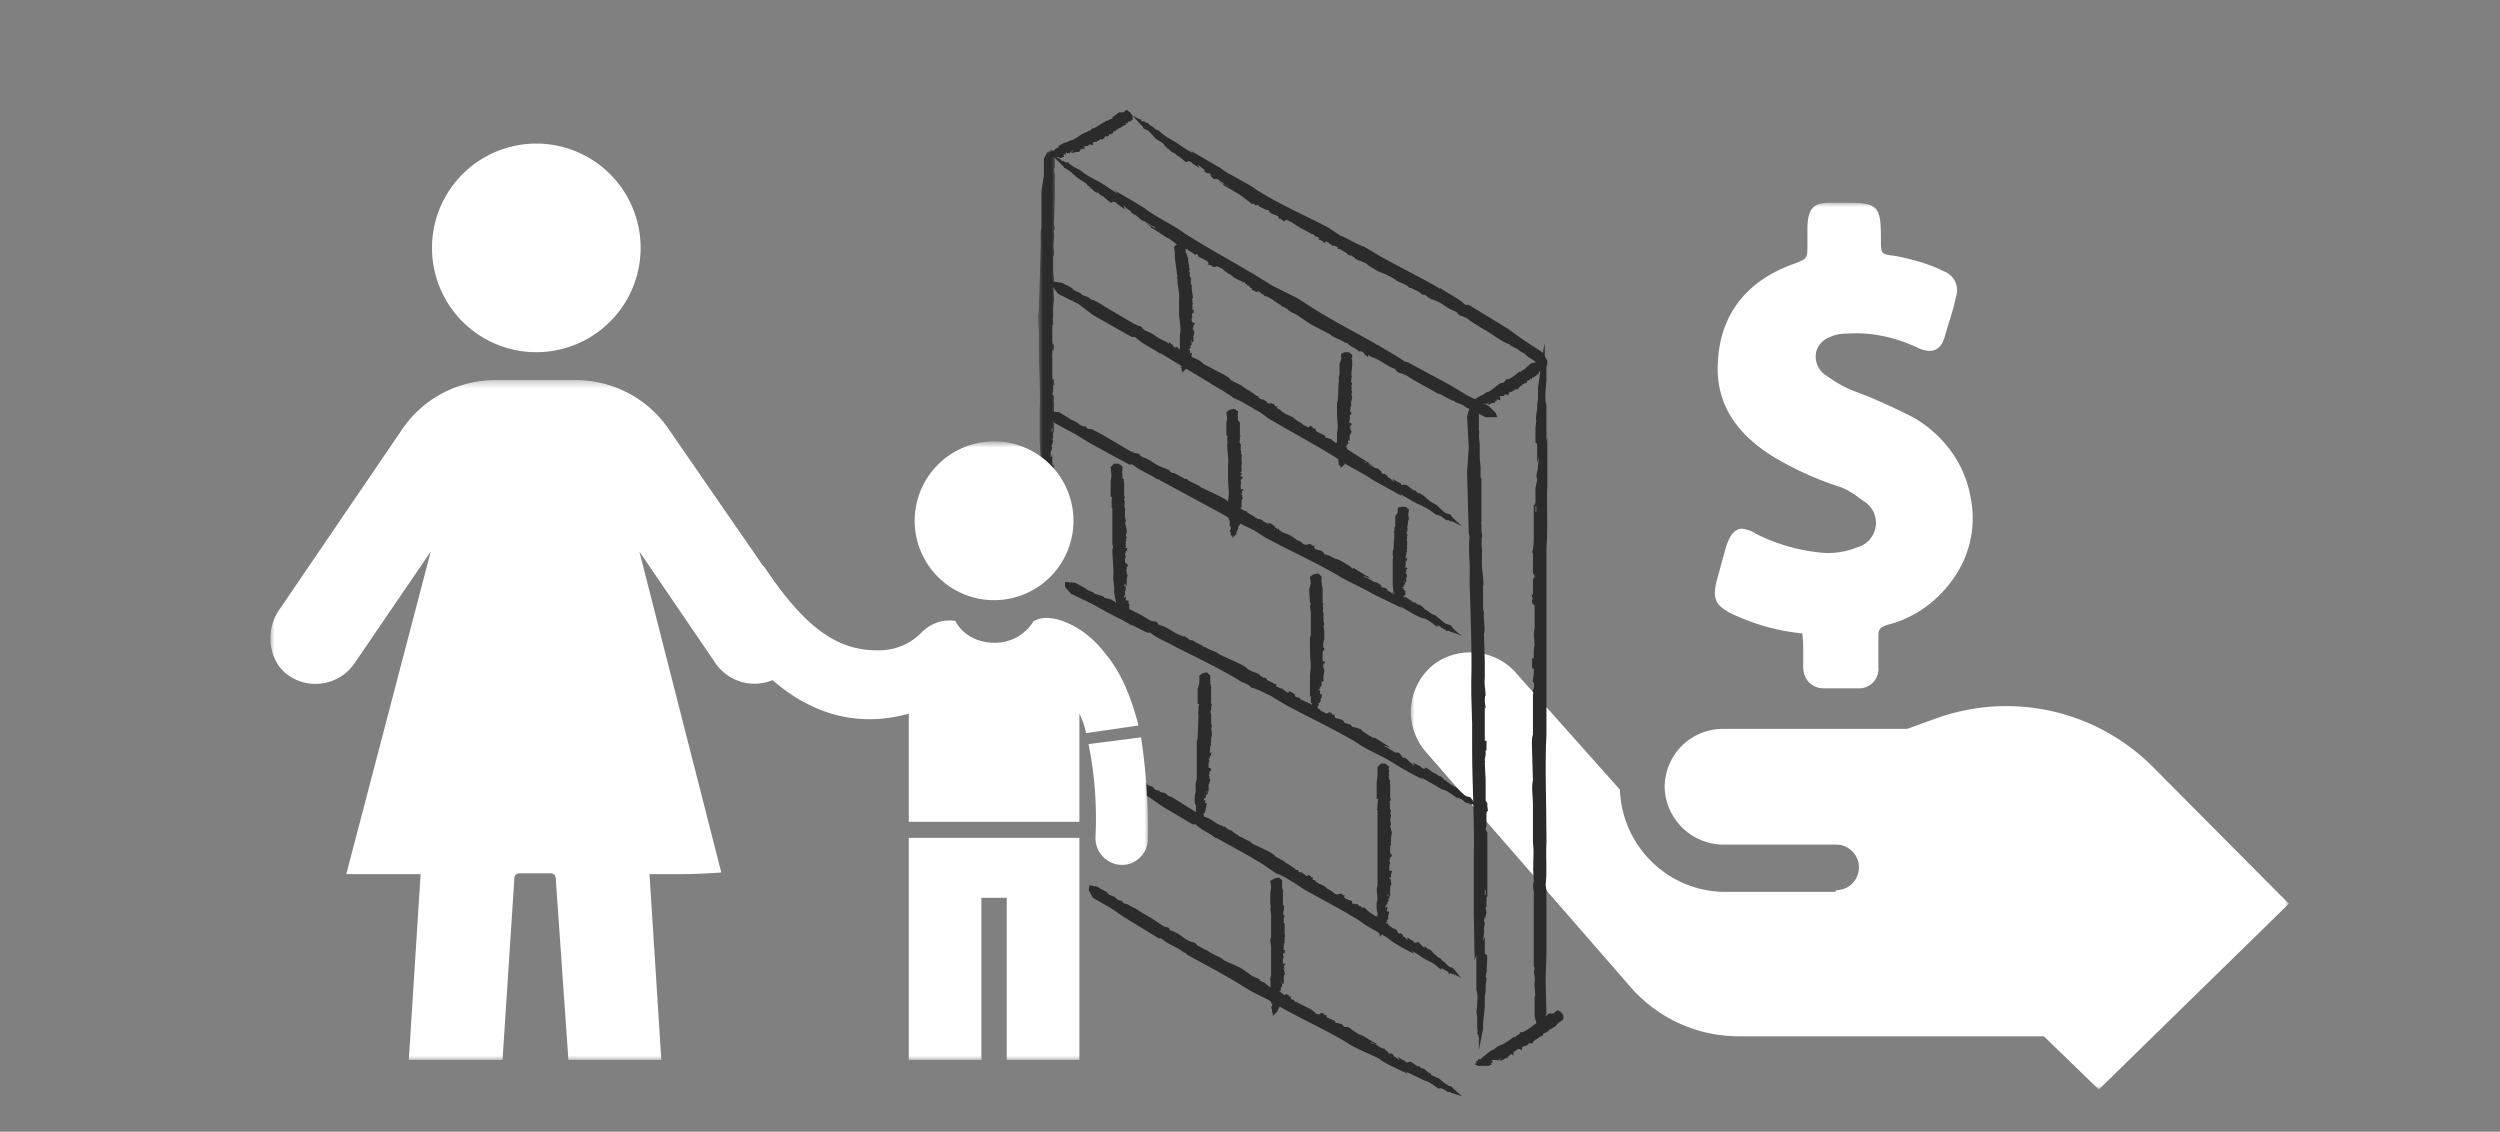 <svg width="296" height="134" xmlns="http://www.w3.org/2000/svg" xmlns:xlink="http://www.w3.org/1999/xlink"><rect width="100%" height="100%" fill="#808080" stroke="none"/><defs><path id="a" d="M0 0h104v105H0z"/><path id="c" d="M1 .5h.6v1H1z"/><path id="e" d="M0 1h2v43.7H0z"/><path id="g" d="M.5.5H1v1H.5z"/><path id="i" d="M.2.6H1v1H.2z"/><path id="k" d="M.7.2h1V1h-1z"/><path id="m" d="M0 .4h62.9V81H0z"/><path id="o" d="M.4.8H51V74H.4z"/></defs><g fill="none" fill-rule="evenodd"><g transform="translate(167 24)"><mask id="b" fill="#fff"><use xlink:href="#a"/></mask><path d="M50.4 81.4a2.7 2.7 0 000-5.4H37.3a7 7 0 01-7.2-6.6 6.9 6.9 0 016.9-7.1h21.8l3.6-1.3a24.5 24.5 0 0125.5 5.8L104 83 81.5 105 75 98.7H38.8A17 17 0 0126 92.8L1.8 65a7.2 7.2 0 01.8-10.2c3-2.4 7.5-2 10 1l12.2 13.7v.1c.3 6.7 5.8 12 12.5 12h13zM43 30.1a38 38 0 008 3.6c1 .4 1.8 1 2.6 1.6a3 3 0 01-.7 5.5c-1.5.6-3 .8-4.6.6-2.6-.3-5-1-7.4-2.2-.4-.3-1-.5-1.6-.6-1.2 0-1.6 1.3-1.9 2l-1.1 4c-.6 2.3-.2 3.1 1.8 4.1a25.4 25.4 0 008.3 2.3l.1 1.3v2.6c0 .7.2 1.4.7 1.9.5.5 1.1.7 1.8.7h4a2.3 2.3 0 002.4-2.5v-3.7c0-.8.2-1 1-1.3 2.9-.7 5.4-2.4 7.2-4.6 2.5-3 3.5-6.8 2.7-10.6-.7-4-3.3-7.4-6.8-9.4-2-1-4.1-2-6.2-2.8l-.8-.3c-1.3-.5-2.4-1.2-3.5-2a2.6 2.6 0 01-1-2.4c.1-.9.8-1.7 1.7-2 .6-.3 1.3-.4 2-.4 2.8-.2 5.6.4 8.2 1.6 2.6 1.3 3.2-.6 3.4-1.4l1-3.3.3-1.3a2.4 2.4 0 00-1.5-3c-1.8-.9-3.7-1.4-5.7-1.8-1.7-.2-1.7-.2-1.7-2 0-3.8-.3-4.3-4-4.3h-2c-2 0-2.6.7-2.7 2.8V5c0 1.6 0 1.6-1.5 2.2-5.7 2-8.8 6-9.1 11.6-.3 4.7 1.9 8.4 6.6 11.3z" fill="#FFF" mask="url(#b)"/></g><path d="M124.8 44.9zM124.8 26.4zM124.8 26.4v.1M125 18.7" fill="#2B2B2B"/><g transform="translate(122 38.8)"><mask id="d" fill="#fff"><use xlink:href="#c"/></mask><path d="M1 1" fill="#2B2B2B" mask="url(#d)"/></g><path d="M124.8 49.3zM124.7 52.3v-.4.4z" fill="#2B2B2B"/><g transform="translate(123 16.8)"><mask id="f" fill="#fff"><use xlink:href="#e"/></mask><path d="M.4 38.7l.1-.3.1 2.3s.3.1 0 1.5v.2-.3l.2.5v.5l-.1.2c0 .1.2 0 .1.4.1-.1 0 .2.2.1l-.1.1.1.8.3-1.1c0 .3 0 0 .1 0v-.3-.3l.2-1.2v-.7l.1-.4c0-.2 0 .1 0 0v-.3c0 .2 0 0 0 0 0-.2.2-.6 0-.7l.1-.4v.1c0-.1 0 0 0 0v-1.1l-.2-.1V38c0-.1 0 0 0 0v-1l-.2.4v-.7l.1-.2c.2-.5 0-.3 0-.5v-.3.3l.2-.5-.1-.4v-.8h-.1v-.4h.1v1.2h.1v-.6s0-.2.1-.1v-.1-1.5-.3-1.2-.5c0-.1-.1-.2 0-.4v-.3c0-.1-.2-.1-.2-.3l.1-.2V29c0-.2.1-.3.2-.2l-.1-.3v-.3l-.2-.2v.1V27v-.4-1.1c0-.1-.1 0 0-.2v-.5c0-.2.1-.1.2-.1l-.1-.2h.1v-.3l-.1-.4v.2c-.2-.2 0-.3-.1-.4v-.3-.1V22.5v-.8h.1v-.4c0-.1-.1-.5 0-.4v-1.2l.1-1.1-.1-1.8c.2-.5 0-1 0-1.5V15 14v-.2-.3c.2 0 0-.3.1-.5V13c-.2-1 .1-1.4 0-2.3 0 0-.1-.2 0-.2.2-.3 0-.5 0-.7v-.3c0 .2-.2-.3 0 0l.1-3.1v-.7V5c-.1-.3 0-.4 0-.4V4c0-.1-.2-.9 0-.9V1.9l-.4-1-.5.3-.4.8v2L.3 5.8V10.1c-.2.8 0 1.8-.1 2.7v.3L0 19.7l-.1 1 .1 2v1.7c0 2.4.2 4.8.1 7.3v3.8l.2 3.2" fill="#2B2B2B" mask="url(#f)"/></g><path d="M124.6 53.9zM124.8 57.4v-.1.1M123.9 60.8v-.2.2M181.5 98c0 .1 0 .1 0 0M181.4 71.4v-.1zM181.6 106zM181.6 105.9c0-.1 0 0 0 0v-.3.3M183 80.9c.1 0 0 0 0 0M181.6 63.1zM182.4 43.1v.1M181.8 57.7v.6-.6zM183.2 51.7l-.1.6V48c0-.2-.3-.3 0-2.9V45v-.4-1.3c0-.2-.2-.1 0-.8-.2.2-.1-.4-.2-.3v-.2-1.4l-.4 2.1c0-.6 0-.2 0 0 0 .4-.1.4-.2.5l.1.1v.5l-.3 2.1v1.3l-.1.7c0 .4 0 0 0 0v.6c0-.3 0-.1 0 0-.1.4-.2 1.1-.1 1.3l-.1.8v-.2c0 .2 0 .1 0 0v2c0 .1.2 0 .2.3v.4c0 .2 0 0 0 0v1.7l.2-.6c0 .4-.2 1.2-.1 1.3l-.1.3c-.2.9 0 .6 0 1v.4-.4l-.2 1v2.1l.1.1v.6h-.1v-2.2 1.1c0 .1-.2.5-.2.2v3-.1.6c0 .8 0 1.7-.2 2.2l.1.1v2.3c0 .2.2.2.2.5l-.2.3v1.4c0 .4 0 .6-.2.3l.2.7-.1-.1v.5l.3.3v2-.1.8c-.2.7 0 1.3 0 2.2l-.1-.1c0 .3.1 0 0 .4V77.7c0 .4-.1.3-.2.2V79.5v-.4l.2.1v.8-.2l-.1.7s0-.2 0 0v.2c.1 0 .2.4.1.7v.2h-.1v.2c0 .1.1.4 0 .4V82v5c-.2.4-.1 1.4-.1 2l.1 3.4c-.2.8 0 2 0 2.8V98.6v.9-.1.4-.1c.2 1.8-.1 2.6.1 4.4v.3c-.2.5 0 .9 0 1.2v.7c-.1-.4.2.4 0 0v8.1c.2.3 0 .7 0 .5 0 .4.2.8.1 1.4-.1.2.2 1.7 0 1.7v2.3l.4 1.6.5-.5.5-1.4-.1-4 .1-3v-7.6l-.1-.6c.2-1.5 0-3.4.1-5v-.5c0-4.3-.2-8.6 0-12.4v-1.7-6.8-13.6c.2-2.2 0-4.7.1-7.2v-5.9M183 44.4c.1 0 .1 0 0 0M182 54.7h-.1zM181.9 48V48.2M183 42c0-.2 0-.2 0 0V41.8M177.7 47.3zM181.3 44.7zM176.7 47.7zM176 48l.1-.1z" fill="#2B2B2B"/><path d="M174.6 47.1l.2.1c-.2.2-.4.1-.5.3 0 0 0 .2-.4.1v.2h-.2s.1.2 0 .1c.1.1 0 .1 0 .2l-.1.1.4.2h1.2c0-.1.3 0 .2-.1v-.2h.2l-.2-.3c.1 0 .3.1.2 0h.1c.2.2 0 0 0 0h.2l.1.1v-.1c.1 0 .1-.1.2 0v-.2l.1.1-.2.2h.2l.4-.2h.3v-.1s.1 0 0 0v-.1h.2v-.1-.1h.1c.1.1 0 0 .1 0l.2.1v-.1h.1l-.1-.2v-.2H178l.2-.2c.1.1 0 0 0 0h.2l.1.1c0-.1 0 0 0 0h.1v-.2.1-.1c0-.1 0 0 0 0 0-.1 0 0 .1 0v-.1-.1h.1v.1-.1h.2s.2 0 0-.1c.2 0 .2-.1.2 0l.2-.2h.3l.3-.4c.2.1.2-.2.3-.2.1 0 .2-.2.3-.1v-.1c.1.1.1 0 .2 0v-.1c0-.3.3 0 .4-.4 0 .1 0 0 0 0 .2.2.2 0 .2 0v-.1c0 .1 0-.2 0 0 .3 0 .5-.3.7-.4l.1-.1c.1 0 0-.1 0-.2h.2V44c.2 0 .2-.3.3-.1 0 0 0-.2.2-.2v-.5l-.4-.4-.4-.2-.3.3-.5.1-.7.6v.1c-.3 0-.4.3-.6.3h-.1c-.4.3-.8.7-1.3.9h-.3c0 .2-.2.3-.3.4l-.4.1c-.5.3-.9.8-1.4 1-.4 0-.5.4-.8.4l-.7.4M175.6 48zM152 26.2zM173.5 37.6zM173.4 37.6v-.1c-.1 0 0 0 0 .1M147 23.3zM143.8 21.1l.3.3-.3-.3z" fill="#2B2B2B"/><path d="M141 17.8l.2.3c-1.2-.6-1.6-1.1-2.6-1.6 0-.1-.3 0-1.6-1.2l-.1-.1.2.2c-.2 0-.3-.1-.5-.3l-.6-.4v-.1c-.3-.1-.3 0-.6-.3 0 .2-.3 0-.3 0v-.1l-1-.5 1 1.1c-.2-.2 0 0 0 0 .3.2.2.3.3.4l.4.2c.2 0 .9.9 1 1l.8.5c.4.3.2.2.3.4.3.2 0 0 .1 0l.3.3c-.2-.2-.1 0 0 0 .2.2.5.5.7.5l.5.4-.2-.1c.2.1.1 0 0 0 .3 0 1.1.9 1.2.8.1 0 .1-.2.3-.1l.3.1v.1l.9.6-.2-.4.8.6v.2c.5.4.5.1.7.3l.2.2-.3-.1.5.5h.5c.2.3.5.3.9.7h.1l.3.2-1.4-.7.7.4s.2.2 0 .2h.2l1.7 1 .3.2 1.3 1 .1-.1c.1 0 .2.3.3.2h.3c.1.2.2.2.4.3l.4.2.4.1.1.2c.3.3.4.2 1 .5.1.1.2.3 0 .3h.4v.1l.3.2c.1 0 .2-.2.3-.1V26l.6.3.3.2.3.2.5.3 1.3.7c0 .1 0 0 .2 0v.1c.2 0 .2.2.3.3V28l.3.1c.2.2 0 .2 0 .3h.2c.2 0 .1.2.4.2v.1l.4.1h-.2v-.2c.4 0 .4.2.6.3h-.1c.3 0 .2.1.4.2 0 0-.1 0 0 0h.1s.3 0 .5.2v.2h.2s.3 0 .2.1l.7.4v.1c.1 0 .4.3.5.1 0 .2.6.3.4.4.5.3.9.3 1.5.7.1.2.8.5 1.2.8.8.3 1.3.5 2.1 1 .4.4 1.3.5 1.7 1h.2c.3.2 1 .4 1.3.8h.3l.3.2c-.1.1.4.2.5.4v-.1l.2.1c1.2.4 1.5 1 2.7 1.4-.2 0 .2.1.2.2.1.3.5.3.7.4l.4.2c-.3 0 .3 0 0 0 1 .8 2.3 1.4 3.4 2.2l.8.5.6.3c.3 0 .4.3.3.2l1 .5c0 .2 1 .5.9.7.4.3.9.5 1.3.9l1.2.3v-.6l-.6-1-2.3-1.5-1.8-1.3-4.6-2.8h-.4c-.8-.8-2-1.3-3-2v.1l-.3-.2c-2.6-1.5-5.4-2.8-7.7-4.2l-1-.6c-.9-.3-1.7-.8-2.5-1.2l-.3-.1-1.5-1c-2.9-1.5-5.7-2.7-8.4-4.4-1.3-1-3-1.6-4.3-2.6l-3.6-2.1M142 20z" fill="#2B2B2B"/><path d="M138 17.5c.2.1.2.1.2 0h-.2M135 14.1l.2.2-.1-.2M143.7 31.6zM150.2 35.3h.1M166.4 44.5zM166.3 44.5l-.1-.1v.1M138.5 28.3zM135 26l.5.3-.4-.3z" fill="#2B2B2B"/><path d="M132 22.5l.3.4c-1.2-.7-1.7-1.2-2.8-1.7 0-.1-.3 0-1.8-1.2l-.1-.1.2.2-.6-.3-.6-.4-.1-.2c-.2 0-.2.2-.6-.2.1.2-.3 0-.2 0l-.1-.1a6 6 0 00-1-.5l1.2 1.2c-.4-.3-.1-.1 0 0 .2.1.1.2.2.3h.1l.3.2c.2 0 1 .9 1.3 1 .1.2.5.3.7.5.5.3.2.2.4.4.3.2 0 0 .1 0l.3.3c-.2-.1-.1 0 0 0 .2.2.6.6.8.5l.5.5-.1-.2c0 .2 0 0 0 0 .2.1 1.1 1 1.2.9.1 0 .1-.2.3-.1l.3.1v.1l1 .7-.2-.5c.2.2.7.7.8.6l.1.2c.5.5.4.2.6.4l.3.2-.3-.2.6.5.4.2 1 .6h.1l.3.3-1.4-.8.7.5s.2.2 0 .2h.2l1.7 1.1.4.2 1.3 1h.2s.2.3.3.2h.3c.1.2.2.2.4.3l.4.3c.1.1.2 0 .4 0l.1.3 1 .5c.2.2.3.4 0 .4l.5.1c.2.3.1.1.3.2h.3v-.1l.7.3.2.2.4.3.5.3c.4.4.8.5 1.4.8h-.1c.1.2 0 0 .3 0v.2c.2 0 .2.1.3.3v-.2l.2.2c.3.2.1.2 0 .2h.3v.2l.4.2.5.2-.3-.1.1-.1c.3 0 .3.2.5.3h-.1c.3 0 .3.1.4.3V35l.2.1s.3 0 .4.2h.2l-.1.1h.2l.2.2.8.5s.4.4.4.2c.1.2.6.3.5.4.5.4.9.4 1.5.9l1.2.8 2.3 1.2c.4.4 1.3.6 1.8 1h.2c.3.4 1 .6 1.4 1h.3s.4.2.3.3l.5.4V42l.3.2h-.1c1.3.4 1.7 1 3 1.5-.3 0 .2 0 .1.2.3.3.6.3.9.4l.4.2c-.3 0 .3 0 0 0 1 .7 2.5 1.4 3.8 2.2v-.1l.9.5.6.3c.3 0 .5.3.4.2l1 .4c0 .2 1.1.5 1 .6l1.6.8h1.4a8 8 0 01-.2-.5l-.8-.8-2.6-1.3-2-1.2-5-2.7-.4-.1c-.9-.7-2.2-1.3-3.2-2v.1l-.4-.3c-2.7-1.5-5.6-3-8-4.6l-1.1-.7L151 34l-.4-.2-1.6-1c-3-1.8-5.8-3.3-8.8-5.2-1.3-1-3-1.7-4.5-2.8-.3-.3-3.5-2.1-3.8-2.3M133.2 24.8z" fill="#2B2B2B"/><path d="M129 22.2l.1.1h-.2M125.6 18.8l.2.2-.2-.2M128.4 17.6zM132.3 15.2zM132.4 15.2h-.1M127.3 18zM126.6 18.2h.1zM125.2 17.3l.2.1c-.2.2-.4.1-.5.3 0 0 0 .2-.4.1v.2h-.2v.2l-.2.2s.3 0 .4.2H125.1c0 .1 0 0 .1 0h.2v.1h.4l-.1-.1h.3l-.1-.3H126.3l-.2-.2h.2c.3.1.1 0 .2 0l.2.1V18c.1 0 .1-.1.2 0v-.2h.1v.1l-.2.2h.2l.4-.1V18h.4v-.1l.1-.1c.1 0 0 0 0 0 .1 0 0-.2 0-.2l.2.1.1-.1c.1 0 .2 0 .2.2v-.2.1c.1 0 0 0 0 0v-.3-.1H128.7c.2 0 .2-.2.3-.2h.1l.2.1c0-.1 0 0 0 0h.1V17v.1-.1-.1h.1v-.1h.1v.1-.1h.2s.2 0 .1-.1c0 0 0-.1.2 0 0 0 0-.2.2-.2h.3l.3-.4c.2.2.2-.1.4 0v-.2h.3v-.1s0-.1 0 0h.2v-.1c0-.3.3 0 .4-.4 0 .1 0 0 .1 0 .1.2 0 0 .1 0v-.1c.1.1 0-.2 0 0 .3 0 .5-.3.8-.4 0 0 0-.1.1 0 .1 0 0-.2 0-.2.1-.1.2 0 .2 0l.1-.2c.1.1.1-.2.2 0 .1 0 .1-.2.3-.2v-.5l-.3-.4-.4-.3-.4.3h-.5l-.8.6v.2c-.3-.1-.4.2-.7.2 0 .1 0 0 0 0l-1.5.9h-.2c-.1.2-.3.3-.4.3h-.1c0 .2-.2.1-.3.2-.6.2-1 .7-1.6.9-.3 0-.5.3-.9.3l-.7.4M124.4 18c0-.1 0 0 0 0M126.2 18.3zM176.1 95v.1zM175.4 62.4zM175.4 62.5v0M176 102.9zM175.6 121.8v-.1M176 108v-.6.6zM174.6 113.7l.2-.6v4.1c0 .1.3.3 0 2.7v.2-.4l.1.8v1.2c0 .2.1.1 0 .8.2-.2.1.3.2.3v1.5l.4-2c0 .5 0 .1 0 0l.1-.5v-.1-.5l.2-2V118l.1-.6v-.6c0 .3 0 .1 0 0 0-.4.2-1 0-1.2l.2-.9v.3c0-.2-.1-.1-.1 0 0-.4.2-1.9 0-2 0 0-.1.1-.2-.1v-.5c0-.1 0 0 0 0v-1.5l-.2.5c0-.4.2-1.2.1-1.3v-.2c.2-.9 0-.6 0-1l.1-.4v.5l.2-1-.1-.5V106l-.1-.1v-.5h.1v2h.1v-1c0-.1 0-.4.1-.2v-.3-2.5-.5-2.2-.9-.6-.6c0-.2-.2-.2-.2-.5l.1-.3v-1.4c0-.3.1-.5.2-.3l-.1-.6v-.4l-.2-.3v.1V93v-.7l-.1-2c.1-.2 0 0 0-.4l.1-.5v-.3c0-.4 0-.3.1-.2v-.3-1.2.3h-.2v-.8V86.4s0 .2 0 0v-.2-.6V85.3v-1.5h.1l-.1-.7c0-.2 0-.9.1-.7 0-.8-.2-1.2-.1-2.2v-1.9l-.1-3.2c.2-.7-.1-1.8 0-2.6l-.1-.3v-2-.4-.5c.1.1 0-.6 0-.8v.1-.4.1c-.3-1.7 0-2.5-.2-4.1.1.2 0-.4 0-.4.2-.4 0-.7 0-1V62c.1.3-.2-.4 0-.1v-5.4l-.1.1v-1.3l-.1-1V54v-1.3c0-.2-.2-1.5 0-1.6h-.1V49l-.5-1.6-.5.5-.4 1.4.2 3.7-.2 2.9.2 7.2.1.5c-.2 1.4.1 3.2 0 4.7v.5c.1 4 .3 8.1.2 11.7v1.7l.1 3.5v2.9c0 4.4.3 8.5.2 12.8v6.8l.1 5.6M175.9 110.8zM176 117.1v-.3.3M175 123v-.3.2M179.2 124.8zM180.3 124v-.1M183.3 122zM183.3 122" fill="#2B2B2B"/><g transform="translate(184 119.8)"><mask id="h" fill="#fff"><use xlink:href="#g"/></mask><path d="M1 1" fill="#2B2B2B" mask="url(#h)"/></g><path d="M179.4 122.7" fill="#2B2B2B"/><g transform="translate(184 119.8)"><mask id="j" fill="#fff"><use xlink:href="#i"/></mask><path d="M.7 1.1" fill="#2B2B2B" mask="url(#j)"/></g><path d="M178 125.3zM177.3 125.6zM175.8 124.9h.1l-.5.4s0 .2-.4.1v.2h-.2V125.9h-.1l-.1.1.4.2h.8c0-.1 0 0 .1 0h.5l-.1-.1s.4 0 .3-.1c0 0-.1-.1 0-.2h.2l-.2-.3H177c.2.1 0 0 .1 0h.1l.2.1v-.1l.2-.1v-.1h.1l-.2.3.1-.1.1.1.4-.2c0-.1 0-.1 0 0 .1-.1.3-.2.4-.1v-.2h.1l.1-.1v-.1h.1l.2-.1.2.2v-.2V124.6v-.1h.2v-.1h.1l.2-.2c.1.1 0 0 0 0h.2l.2.1c0-.1 0 0 0 0h.1v-.2-.1h.1v-.1h.1s0-.1 0 0l.3-.1s.1 0 0 0c.1 0 .1-.2.2 0 .1-.1 0-.3.2-.3.2.1.3 0 .4 0 0-.2.2-.3.3-.4l.4-.2v-.1l.3-.1v-.1c.1.1.1 0 .2 0v-.1c0-.3.4-.1.5-.4 0 0 0-.1 0 0 .2.1.1 0 .2-.2 0 .2 0-.2 0 0 .3 0 .5-.3.8-.4 0 0 0-.2.1-.1.1 0 0-.2 0-.2h.2l.1-.2c.1.1.2-.2.2-.1.2 0 .2-.2.3-.2v-.5l-.3-.4-.4-.2-.5.4h-.5l-.9.7v.2c-.3-.1-.4.2-.6.2v.1h-.1c-.5.4-1 .8-1.5 1h-.3c0 .2-.2.3-.4.4-.1.2-.3.2-.4.2-.6.4-1 .8-1.7 1-.3.1-.5.5-1 .6l-.6.5M176.8 125.7zM155.2 50.4zM134.4 38.4zM134.5 38.4l.1.1h-.1M160 53.5zM163.2 55.5l-.4-.2.4.2z" fill="#2B2B2B"/><path d="M166 58.8l-.2-.3c1.1.6 1.6 1 2.6 1.4 0 .1.3 0 1.7 1.1l.1.1-.2-.2.6.2.5.4.2.1c.1 0 .2-.1.5.2 0-.2.3 0 .3 0l1 .5-1.1-1c.3.2 0 0 0 0l-.3-.4s0 .1 0 0l-.4-.1c-.2 0-1-.8-1.2-1l-.7-.4-.4-.3c-.2-.2 0 0 0 0l-.3-.3c.2.1 0 0 0 0-.2-.1-.6-.5-.8-.4l-.4-.4s.1.1 0 .1c0-.1 0 0 0 0-.2 0-1-.8-1.1-.7h-.5c-.1-.2 0-.2 0-.2-.3 0-.7-.3-1-.5l.2.4c-.2-.2-.6-.6-.7-.5l-.1-.2c-.5-.5-.4-.2-.6-.3l-.3-.3.3.2-.5-.5-.4-.1c-.3-.2-.5-.2-.9-.6h-.2l-.2-.2 1.3.7-.6-.4c-.1 0-.3-.2-.1-.2h-.2l-1.6-1-.3-.2c-.5-.3-1-.6-1.2-1l-.2.1s-.1-.3-.3-.2h-.2l-.4-.3c-.3-.3 0 0-.4-.2l-.4-.1v-.2l-1-.5c-.2-.2-.2-.3 0-.3l-.5-.1c0-.1 0 0 .1 0l-.3-.3-.3.2-.6-.3-.2-.2-.4-.2-.4-.3c-.4-.4-.8-.4-1.3-.7 0-.2 0 0-.2-.1v-.1c-.2 0-.2-.2-.3-.3v.1l-.2-.1c-.3-.2-.1-.2 0-.3h-.3c-.1 0 0-.2-.3-.3l-.5-.2.3.1-.1.1c-.3 0-.3-.2-.5-.2h.1l-.4-.3s.1.1 0 0c-.2 0-.4 0-.5-.2h-.1v-.2h-.1l-.3-.1h.1l-.7-.5-.4-.2c-.1-.2-.6-.3-.5-.4l-1.4-.7c-.1-.3-.7-.6-1.1-.8l-2.1-1.1c-.4-.5-1.2-.7-1.7-1h-.1c-.3-.4-.9-.5-1.3-1h-.2v.1c-.1-.1-.4-.2-.3-.3l-.5-.4v.2l-.3-.2h.1c-1.2-.4-1.5-1-2.7-1.4.2 0-.2-.1-.2-.2-.1-.3-.5-.3-.7-.4l-.4-.2c.3 0-.3 0 0 0l-3.4-2-.8-.5-.6-.3c-.3 0-.5-.3-.4-.2-.2-.2-.5-.2-.9-.4 0-.2-1-.5-1-.6-.3-.4-.9-.5-1.3-.8l-1.2-.2v.6l.7.9 2.4 1.2 1.7 1.3 4.6 2.6h.4c.8.8 2 1.3 3 2v-.1l.3.2 7.3 4.4c.2.2.9.5 1 .7.8.3 1.6.8 2.3 1.2l.3.2c.5.2 1 .6 1.5 1 2.7 1.6 5.4 3 8.1 4.7 1.3 1 2.9 1.6 4.3 2.6l3.6 2M165 56.7l-.1-.1zM169 58.9h-.3.2" fill="#2B2B2B"/><path d="M172.1 62c.1 0 0 0 0-.1l-.1-.1.1.1M138.8 56c0-.1 0-.1 0 0M155 64.4zM149 61.4h-.1M134 53.4zM134.1 53.4l.1.2v-.2M160 67.1h-.1zM163.1 69l-.4-.2.4.2z" fill="#2B2B2B"/><path d="M166 72.1l-.2-.3c1.1.6 1.6 1 2.6 1.4 0 0 .3-.2 1.7 1h.2l-.3-.2.6.2v.1l.6.3v.1c.3 0 .3-.1.7.2-.2-.2.2 0 .2 0l1 .4s-1-.7-1.1-1c.3.2 0 0 0 0l-.3-.3-.4-.1c-.2 0-1-.8-1.2-.9-.1-.2-.5-.2-.7-.4l-.4-.3c-.2-.2 0 0 0 0l-.4-.2h.1c-.2-.2-.6-.6-.8-.5l-.5-.4.2.2c-.2-.2-.1 0 0 0-.3 0-1.1-.8-1.3-.7l-.2.1-.3-.1v-.1l-1-.5.3.4c-.2-.2-.7-.6-.8-.5v-.2c-.5-.4-.5-.1-.7-.3l-.2-.2.3.1-.6-.4-.4-.1-.9-.5h-.1l-.3-.2c.3 0 1 .4 1.3.6l-.6-.4s-.3-.2 0-.2h-.3l-1.6-1v.2l-.3-.3-1.3-.8c-.2 0-.3-.2-.4-.1l-.2-.1-.4-.2c-.4-.3-.1 0-.5-.2l-.3-.1-.1-.2c-.3-.3-.5-.2-1-.4-.1-.2-.2-.3 0-.4h-.4v-.1c-.2-.2-.1 0-.3-.1l-.3.1c-.2 0-.4 0-.6-.3l-.2-.1-.4-.2-.4-.3c-.4-.3-.8-.4-1.3-.6 0-.2 0 0-.2-.1v-.1c-.2 0-.2-.2-.3-.3v.2l-.2-.2c-.3-.1-.1-.2 0-.2h-.3v-.1c-.2 0 0-.1-.3-.2l-.5-.1h.3l-.1.1c-.3 0-.3-.2-.5-.2h.1c-.3 0-.3-.2-.4-.3v.1l-.1-.1-.5-.1v-.1h-.2c0-.2-.3-.2-.2-.2l-.7-.4v-.1c-.1 0-.4-.3-.4-.1-.1-.2-.6-.3-.4-.4-.5-.3-.9-.3-1.5-.7-.1-.2-.7-.5-1.1-.7l-2.1-1c-.4-.4-1.2-.5-1.7-1h-.2L139 56h-.2s-.4-.2-.3-.3c.1 0-.4-.1-.5-.3v.1l-.2-.1c-1.2-.4-1.5-1-2.6-1.3.2 0-.3-.1-.2-.2-.2-.3-.5-.2-.8-.3l-.4-.2c.3 0-.3 0 0 0l-3.4-2-.8-.4c-.2-.2-.5-.2-.6-.2-.3 0-.5-.3-.4-.3-.2 0-.5 0-.9-.3 0-.2-1-.5-1-.6l-1.3-.8-1.2-.1v.6l.7.8 2.4 1.3 1.8 1.1 4.6 2.5h.4c.8.7 2 1.1 3 1.8v-.1l.3.2 7.4 4 1 .6 2.3 1.1.4.2 1.4.9c2.8 1.5 5.5 2.7 8.3 4.3 1.2.8 2.8 1.4 4.3 2.3L166 72M164.9 70zM168.9 72h-.2.2" fill="#2B2B2B"/><path d="M172.1 75c.1 0 .1 0 0 0l-.1-.1h.1M157.4 84.3zM136.1 73.5zM136.2 73.5l.1.1-.1-.1M162.3 87.2zM165.6 89.1l-.4-.2.4.2zM168.5 92.3l-.3-.3 2.6 1.5s.3-.1 1.7 1l.1.1-.2-.2.6.2.5.4.2.1c.1 0 .1-.1.5.2 0-.2.3 0 .2 0h.1l1 .5-1.2-1c.4.2.1 0 .1 0l-.3-.4c0 .1 0 .1 0 0l-.4-.1c-.2 0-1-.8-1.2-1l-.7-.4-.4-.3c-.2-.2 0 0 0 0l-.3-.2c.2 0 0 0 0 0-.2-.2-.6-.6-.7-.5l-.5-.4.1.1c-.1 0 0 0 0 0-.3 0-1.1-.8-1.2-.7-.1 0 0 .2-.3.1l-.2-.1c-.1-.1 0-.1 0-.1l-1-.5.2.4-.7-.6-.1-.1c-.5-.5-.5-.2-.6-.3l-.3-.3.3.2-.5-.5h-.4l-1-.6-.4-.2c.4 0 1 .4 1.4.6l-.7-.4s-.2-.2 0-.2h-.2l-1.6-1v.1l-.4-.2c-.5-.3-1-.6-1.2-.9h-.1c-.2 0-.2-.2-.4-.1l-.2-.1c-.2 0-.3 0-.4-.2-.3-.3 0 0-.4-.2l-.4-.1-.1-.2c-.3-.3-.4-.2-1-.4-.1-.2-.2-.4 0-.4h-.4v-.1c-.1-.2-.1 0-.3-.2l-.3.2-.6-.3-.2-.1V84l-.4-.2s-.3 0-.4-.2c-.4-.4-.8-.4-1.3-.7 0-.2 0 0-.2 0v-.2c-.2 0-.2-.1-.3-.2v.1l-.3-.1c-.2-.2 0-.3 0-.3h-.2v-.1l-.4-.2s.1 0 0 0l-.4-.1h.2v.2c-.3 0-.4-.2-.6-.3h.2c-.3 0-.3-.1-.4-.2h-.2l-.4-.2h-.1V81h-.1l-.3-.1h.1l-.8-.4v-.1s-.3-.3-.4-.1c0-.2-.6-.3-.4-.4-.5-.3-.9-.3-1.5-.7-.1-.2-.7-.5-1.1-.7l-2.2-1c-.4-.4-1.2-.5-1.7-.9h-.2c-.2-.3-.8-.4-1.3-.8h-.2s-.4-.1-.3-.2l-.5-.3v.1l-.2-.1c-1.2-.4-1.6-1-2.7-1.3.2 0-.3 0-.2-.2-.2-.3-.5-.2-.8-.3l-.4-.2c.3 0-.3 0 0 0-1-.7-2.4-1.2-3.5-1.9v.1l-.8-.5-.7-.2c-.2 0-.4-.3-.3-.2l-1-.3c0-.2-1-.4-1-.6l-1.3-.7-1.2-.1v.6l.7.8 2.5 1.2 1.8 1 4.7 2.4h.4c.8.7 2 1.1 3 1.7l.4.2c2.6 1.3 5.3 2.6 7.5 4 .2 0 1 .4 1 .6.9.2 1.7.7 2.4 1l.3.2 1.5.9c2.8 1.5 5.6 2.8 8.3 4.4 1.2.9 2.9 1.5 4.3 2.4a39 39 0 003.6 2M167.3 90.2z" fill="#2B2B2B"/><path d="M171.3 92.4c-.1-.1-.2-.1-.1 0h.1M174.5 95.4c.1 0 0 0 0 0l-.1-.1.1.1M158.7 105.8zM141.7 96.1zM141.8 96.1v.1M162.7 108.3zM165.2 110l-.3-.2.3.2zM167.4 112.9l-.2-.3c.9.5 1.3.9 2 1.2.1.1.3 0 1.4 1h.1l-.1-.2.4.2.5.3v.2c.2 0 .2-.2.5.1 0-.2.2 0 .2 0h.1l.7.4-.8-1c.3.3 0 .1 0 0l-.2-.2-.3-.1c-.2 0-.7-.7-1-.8 0-.2-.3-.3-.5-.4l-.3-.3c-.2-.2 0 0 0 0l-.3-.2h.1c-.2-.2-.5-.5-.6-.4l-.4-.4v.2c0-.2 0 0 0 0-.2 0-.8-.8-.9-.7 0 0 0 .2-.2.1h-.2c-.1-.2 0-.2 0-.2-.3 0-.5-.3-.8-.4l.1.4c-.1-.2-.5-.6-.6-.5v-.2c-.4-.4-.4 0-.5-.2l-.2-.2h.2c-.2 0-.2-.2-.4-.3l-.3-.1-.7-.5h-.2l-.2-.1v-.1l1.1.6-.5-.3s-.2-.2 0-.2h-.2l-1.3-.9v.1l-.3-.2a5 5 0 01-1-.8c-.2 0-.2-.2-.3 0l-.2-.2c-.1 0-.2 0-.3-.2-.3-.2-.1.1-.4-.1h-.3v-.3l-.8-.3c-.2-.2-.2-.4 0-.4h-.4.1c-.2-.3-.1-.1-.3-.2l-.3.1c-.1 0-.3 0-.5-.2l-.1-.1-.3-.2-.4-.2c-.3-.4-.6-.4-1-.6 0-.2 0 0-.2-.1v-.1c-.2 0-.1-.1-.2-.2h-.2c-.2-.2 0-.2 0-.3h-.2c-.1 0 0-.2-.3-.2 0 0 .1 0 0-.1h-.3.2l-.1.1c-.3 0-.3-.2-.4-.2h.1c-.2 0-.2-.1-.3-.2h-.1s-.3 0-.4-.2v-.1h-.2l-.2-.1h.1l-.6-.4-.3-.2c-.1-.1-.5-.2-.4-.3l-1.1-.6c-.1-.2-.6-.5-1-.7l-1.7-.8c-.3-.4-1-.5-1.3-.8h-.2c-.2-.3-.7-.4-1-.8h-.2l-.3-.2-.4-.3v.2l-.1-.2c-1-.3-1.2-.8-2.2-1.1.2 0-.2 0-.1-.2l-.6-.3-.4-.1c.3 0-.2 0 0 0l-2.7-1.7c-.3-.1-.6-.2-.7-.4-.2-.2-.5-.1-.5-.2-.3 0-.4-.2-.3-.2-.2 0-.5 0-.7-.3 0-.2-.9-.3-.8-.5-.3-.3-.8-.3-1.1-.6l-1-.1v.6l.4.7 2 1 1.4 1 3.7 2.2h.4c.6.7 1.6 1 2.3 1.6h.1l.2.1c2.1 1.2 4.3 2.3 6 3.5l.9.6c.6.2 1.3.6 1.9 1l.2.1 1.2.8c2.3 1.3 4.5 2.4 6.7 3.8 1 .8 2.3 1.3 3.4 2.1.2.3 2.6 1.6 2.9 1.7M166.6 111v-.1zM169.8 112.8h-.1.1" fill="#2B2B2B"/><path d="M172.3 115.5l-.1-.1v.1M142 112s-.1 0 0 0M156.5 120zM137.7 109.6zM137.7 109.6l.1.1v-.1M161 122.5zM164 124.2l-.4-.2.3.2z" fill="#2B2B2B"/><path d="M166.6 127l-.3-.2 2.5 1.2s.2-.1 1.5.9h.2l-.2-.1.5.1.5.3.1.1c.2 0 .2-.1.6.2-.1-.2.2 0 .2 0l.9.3-1-.9c.3.2 0 0 0 0l-.3-.3c0 .1 0 .1 0 0h-.3v-.1c-.2 0-1-.7-1.1-.8l-.7-.3c-.4-.2-.2-.2-.3-.3-.3-.2 0 0-.1 0l-.3-.2c.2 0 .1 0 0 0-.2-.2-.5-.5-.7-.4l-.4-.4.1.2c-.1-.1 0 0 0 0-.2 0-1-.7-1.1-.6l-.2.1h-.1l-.2-.1v-.1c-.3 0-.6-.3-.9-.5l.2.4c-.2-.1-.6-.5-.7-.4v-.2c-.5-.4-.4 0-.6-.2l-.2-.3.2.2-.5-.4-.3-.1-.9-.5h-.1l-.3-.1v-.1l1.3.6-.6-.3s-.2-.3 0-.2h-.2l-1.5-.9-.3-.1a6 6 0 01-1.2-.8c-.2 0-.2-.2-.4-.1h-.2l-.3-.3c-.3-.2-.1 0-.4-.1-.1-.2-.2 0-.4-.1v-.2l-.9-.4c-.2-.1-.2-.3 0-.3h-.4v-.1c-.1-.2-.1 0-.3-.2l-.3.2h.1c-.2 0-.4 0-.6-.2l-.2-.2-.3-.2-.4-.2-1.2-.6c0-.2 0 0-.2-.1-.2 0-.2-.2-.2-.3v.1l-.3-.1c-.2-.2 0-.2 0-.3h-.2c-.1 0 0-.2-.3-.2v-.1h-.4.2v.1c-.3 0-.3-.2-.5-.2h.1l-.4-.3s.1.1 0 .1v-.1l-.5-.1v-.2h-.2-.2l-.6-.5s-.3-.3-.4-.2c0-.1-.5-.2-.3-.3-.5-.3-.8-.3-1.3-.7l-1-.7-2-.9c-.3-.4-1-.5-1.5-.9h-.1c-.3-.3-.8-.4-1.2-.7l-.2-.1s-.3-.1-.2-.2l-.5-.3v.1l-.2-.1c-1-.4-1.3-1-2.3-1.3.1 0-.3 0-.2-.2-.2-.3-.5-.2-.7-.3l-.3-.2c.3 0-.3 0 0 0-.9-.7-2-1.2-3-1.9l-.8-.4c-.2-.2-.5-.2-.5-.2-.3-.1-.4-.4-.3-.3-.3-.1-.6-.1-.8-.4 0-.1-1-.4-.9-.5-.3-.4-.8-.4-1.2-.8l-1-.2-.1.6.5.9 2.1 1.2 1.6 1.1 4.1 2.5h.3c.7.7 1.9 1 2.7 1.7.3 0 .2.1.3.2 2.3 1.3 4.7 2.5 6.7 3.8l1 .6 2 1 .3.2 1.4.8c2.5 1.4 5 2.5 7.5 4 1 .7 2.6 1.3 4 2 .1.3 3 1.6 3.2 1.7M165.5 125.1z" fill="#2B2B2B"/><path d="M169.2 127l-.1-.1h.1" fill="#2B2B2B"/><g transform="translate(171 128.8)"><mask id="l" fill="#fff"><use xlink:href="#k"/></mask><path d="M1.2.8c.1 0 0 0 0 0L1.1.5l.1.2" fill="#2B2B2B" mask="url(#l)"/></g><path d="M141.4 38.2zM141.2 36.3zM140.7 31.6zM141.3 39.8zM141.1 40.8zM139.7 42l.1-.2v.9s.3 0 0 .5h-.1l.2.1v.2h-.2c0 .1.3 0 .2.2v.1l.1.3.4-.4c0 .1 0 0 0 0l.1-.1v-.1l.2-.4v-.3h.2v-.2c.1 0 .2-.2 0-.2l.2-.2c-.1 0 .1-.3 0-.4h-.2v-.1-.3l-.2.1.1-.2h.1c.2-.3 0-.2 0-.3l.2-.2c0-.2-.1-.2 0-.4h-.1v-.1h.1v.2h.2v-.6s-.1 0 0-.1l.1-.4v-.2h-.1V39c0-.1-.2-.1-.1-.2h.1v-.3s.1-.1.2 0l-.1-.2c.1 0 0 0 0-.1h-.2l-.1-.2v-.2-.2c.2-.1 0-.2 0-.4.2 0 0 0 0 0l.2-.2h-.2.3l-.1-.1v-.1h.1l-.1-.2v.1h-.1c-.1 0 0 0 0-.1v-.2s-.1 0 0-.1c0 0-.1 0 0 0 0-.1-.1-.2 0-.2V36s.1-.1 0-.1c0 0-.1-.2 0-.2 0-.1-.1-.2 0-.4.1 0 0-.3 0-.4l-.1-.6v-.6h-.1v-.4-.1s-.1-.1 0-.1 0-.1 0-.2c-.3-.3 0-.5-.2-.8 0 0-.1-.1 0-.1.2-.1 0-.2 0-.2v-.2c0 .1-.2 0 0 0 0-.3-.2-.7-.1-1 0-.1-.2-.2-.1-.3l-.1-.2c-.1 0 0-.1 0-.1s-.2-.1-.1-.3c.1 0-.2-.2 0-.3 0-.1-.2-.2 0-.4l-.6-.3-.4.2-.4.3.1.7v.6l.2 1.5c0 .3.2.7 0 1h.2l-.1.1c0 .8.3 1.6.2 2.3V37c0 1 .3 1.7.1 2.6v1.3V42M141 41.4zM141 42.7s0-.1 0 0M160 50.2zM159.9 48.5zM160 44.4zM160.1 42zM160 42.5h.1M160 50.2h.1M159.9 51.5zM159.7 52.4zM158.3 53.5l.1-.1v.7s.3 0 0 .5h.1V55s.1 0 0 .1h.2V55.4l.4-.3.1-.1v-.1l.2-.4v-.2l.2-.1h-.1V54h.1s.1-.2 0-.2l.1-.2v-.3h-.2v-.1-.3l-.2.1.1-.2c.3-.2 0-.1 0-.2h.2l.1-.2h-.1V52l.1.3v-.1s.1-.1.2 0l-.1-.1v-.5l.2-.4V51l-.1-.1v-.1-.1s-.2 0-.1-.1h.1v-.3h.2l-.1-.1c.1-.1 0 0 0-.1h-.2c-.1-.1-.1-.2 0-.2v-.2-.1c.1-.1 0-.2 0-.4.1 0 0 0 0 0l.1-.1.1-.1v-.2h-.1c-.1 0 0-.1 0-.2 0 0-.1-.1 0-.2V48.1h.1V48s-.1-.2 0-.1c0-.2-.1-.3 0-.4l.1-.4-.1-.5c.2-.1 0-.4 0-.5.1-.1 0-.3 0-.4v-.1c.2 0 0-.1.1-.2-.3-.3 0-.4-.1-.7.1 0 0-.1 0-.1.2 0 0-.1 0-.2v-.1c.2 0-.1 0 0 0l.1-1v-.2c.1 0 0-.1 0-.1-.1-.1 0-.2 0-.1v-.3s-.2-.3 0-.2V42l-.4-.3h-.5l-.4.2v.6l-.2.6v1.3c-.2.3 0 .6-.1.9l-.1 2.1-.1.3V49c0 .8.2 1.5 0 2.3v1.2 1M159.6 53zM147.2 57.9zM146.7 51.3zM147 59.4zM146.9 60.5v-.2.2zM145.5 61.6h.1v.7s.3 0 0 .6l.1.1v.2s.1 0 0 .2h.2v.3l.4-.4c0 .1 0 0 0 0h.1V63l.2-.4v-.2l.1-.2h.1V62l.1-.2v-.3h-.2v-.1-.4l-.2.1s.2-.2 0-.2h.2c.2-.2-.1-.2 0-.2v-.1l.2-.1-.1-.1v-.5l.1.4v-.2h.2-.1v-.6c0-.2 0-.4.2-.5h-.1s.1-.1 0-.1c0-.1-.1-.2 0-.2 0-.1-.1 0 0-.1l-.2-.1.2-.1-.1-.3h.3l-.2-.1h.1v-.1h-.3v-.5-.1c.1-.1 0-.2 0-.4.1 0 0 0 0 0l.1-.2c0-.1 0 0 .1 0v-.1-.2h-.2v-.2h.1V56c-.1 0-.2 0-.1-.1h.1v-.1s-.1 0 0 0v-.3s.1-.1 0-.1c0 0-.1-.2 0-.2V55c.1-.1 0-.3 0-.4v-.6c.1-.2-.2-.4 0-.6h-.1v-.4-.1-.1c.1 0 0-.1 0-.2-.3-.3 0-.5-.1-.8 0 0-.1-.1 0-.1.2 0 0-.2 0-.2v-.1s-.2-.1 0 0v-1.1-.3l-.2-.2s0-.1 0 0c0-.2-.1-.2 0-.4 0 0-.2-.3 0-.3 0-.1-.1-.2 0-.4l-.5-.3-.5.1-.4.3.1.7-.1.6v1.5h.2c-.2.3 0 .7-.1 1v.1c0 .8.2 1.6.1 2.4v1.6c0 .9.2 1.7 0 2.6 0 .4.2.8 0 1.3l.1 1.1M146.8 61zM166.6 67.2zM166.6 62.4zM166.7 62.4c-.1 0-.1 0 0 0M166.5 68.4zM166.3 69.2v-.1zM165 70.2l.1-.1.1.6s.2 0 0 .4l.1.1v.2s.1 0 0 .1h.2v.3l.4-.4c0 .1 0 0 0 0h.1v-.2l.2-.3v-.2c.1-.2 0 0 0 0v-.2h.2v-.2-.4h-.2v-.3l-.2.1s.2-.2 0-.2h.2c.1-.1-.1 0 0-.1v-.1l.2-.1h-.1v-.3h-.1v-.1h.1v.3h.1v-.2h.1v-.4s-.1 0 0 0l.1-.4-.1-.1v-.1-.1s-.2 0-.1-.1h.1v-.3h.2-.1c0-.1 0 0 0 0 .1-.1 0-.1 0-.2h-.2c-.1 0-.1 0 0-.1v-.2c.1-.2 0-.3 0-.4l.1-.1h-.1c0-.1.2 0 .2 0v-.1-.2h-.2l.1-.2h-.1v-.1h.1s-.1 0 0 0v-.2s.1-.1 0-.1c0 0 0-.2.1-.1 0-.2-.1-.2 0-.4v-.3-.4c.1-.1-.1-.3 0-.4v-.4-.1c.2 0 0 0 .1-.1h-.1c-.2-.3.2-.4 0-.7.1 0 0 0 0 0 .2 0 0-.1 0-.2.2 0-.1-.2 0-.1.2-.2 0-.5.2-.8v-.2-.1c-.2-.1 0-.1 0-.1s-.2-.2 0-.2c0 0-.2-.3 0-.2v-.4l-.4-.3h-.5l-.4.1v.6l-.3.4v1.2c-.2.2 0 .6-.2.8h.1L165 65l-.1.2v.6c.1.2 0 .3 0 .4v2 1.1l.1.9M166.2 69.6h.1zM156.9 78.4zM156.6 71.2zM156.7 80zM156 84.2h-.1M156.5 81.2v-.1.1zM155 82.4h.2v.8s.3 0 0 .6V84c0 .1.2.1 0 .3h.2v.4l.4-.5c0 .1 0 0 0 0h.2l-.1-.1v-.1l.2-.5c.1 0 0-.1 0-.2 0-.2.2 0 .2-.2.1-.2.2-.3 0-.3l.2-.2c-.1 0 .1-.4 0-.4h-.2v-.1-.4l-.2.1.1-.2c.3-.3 0-.2 0-.3h.2l.1-.2s-.1 0 0-.1c0-.1-.2-.2 0-.3h-.1v-.2l.1.5v-.3h.2v-.6s-.1-.1 0-.1l.1-.5v-.1c0-.1-.1-.2 0-.2 0-.1-.2 0-.1-.2h-.1l.1-.1v-.3c0-.1.1-.1.2 0l-.1-.2h.1v-.1h-.3v-.5-.1-.5c.1 0 0 0 0 0l.1-.2c0-.1 0 0 .1 0V77 76.7h-.1c-.1 0 0 0 0-.1v-.1s-.1-.1 0-.2c0-.1-.1-.2 0-.2V76h.1l-.1-.1.1-.2v-.5-.4l-.1-.7c.2-.2 0-.4 0-.6v-.5-.2c.1 0 0 0 0-.1v-.1c-.2-.4.1-.5-.1-.9.1 0 0 0 0 0 .2-.2 0-.2 0-.3v-.1c.1 0-.2-.1 0 0V70v-.3-.2c-.2 0 0-.2 0-.1 0-.1-.2-.2-.1-.3.1 0-.2-.4 0-.4 0-.1-.1-.3 0-.4l-.4-.4-.6.1-.4.3.1.8-.2.7.1 1.5.1.2c-.2.3 0 .7 0 1v2.7l-.1.3V77c0 1 .2 1.9 0 2.8v1.5 1.2M156.4 81.8zM133.5 66.8zM133.3 64.4zM133 58.6zM132.9 55.2zM133.4 68.7zM134 73.2h-.1M133.3 70v-.2.1zM132.2 71.6l.1-.2.4 1.1s.2 0 .3.7v.1-.1l.2.1v.3c.1.1.3 0 .3.2 0-.1.1 0 .1 0l.4.3s-.2-.5-.1-.7c0 .1 0 0 0 0V73.1c-.2 0-.1-.4-.1-.5l-.1-.3c-.1-.1 0 0 0-.2V72v-.3-.2c-.2 0 0-.4-.1-.4h-.3V71v-.4l-.2.2v-.3h.1V70l.1-.2c0-.2-.1-.3 0-.4h-.2v-.2h.2v.2h.2-.1v-.7-.1l.1-.5V68h-.1v-.2-.2h-.1l.1-.2v-.3s.1-.1.2 0l-.1-.2c.1-.1 0 0 0-.1l-.2-.1-.1-.2V66.2v-.1c.2-.2 0-.3 0-.5.2 0 0 0 0-.1h.1c-.1 0 0-.1 0-.2s.1-.1.2 0l-.1-.2s.1 0 0-.1h.1l-.1-.2v.1h-.1c-.1 0 0-.1 0-.2v-.1s-.1-.1 0-.2c0-.1-.1-.2 0-.2V64h.1l-.1-.1.1-.2c0-.2-.2-.3 0-.6v-.4l-.2-.8c.2-.2 0-.5 0-.7v-.6-.2c.1 0 0-.1 0-.2-.2-.4.1-.7-.1-1V59c.2-.1 0-.2 0-.3v-.2c.1.1-.2 0 0 0v-1.3c0-.1-.1-.3 0-.4l-.2-.2v-.1-.3c.1-.1-.2-.4 0-.4v-.6l-.5-.3h-.5l-.4.4.1 1-.1.7v1.8l.2.1c-.2.4 0 .8-.1 1.2h.1v4.4c.2.2 0 .5 0 .6 0 1.1.2 2.1.1 3.3 0 .5.2 1.1.1 1.7l.3 1.5M133.3 70.6zM133.6 73.9v-.1M164.8 103.1zM164.5 94.4zM164.6 105.2zM164.4 106.6v-.2.2zM163 108h.1v1s.3.1 0 .8l.1.1v.3h-.1c0 .1.2 0 .1.3.1-.1 0 0 .1 0l.1.4.4-.5c0 .1 0 0 0 0l.1-.1v-.2l.2-.5v-.3c0-.2.1-.1.2-.2 0-.1-.1 0-.1 0v-.2c0 .1.1 0 .1 0s.2-.3 0-.3l.1-.2c-.1 0 .2-.4 0-.5h-.2v-.1l.1-.5-.3.2.1-.3.1-.1c.2-.2 0-.2 0-.3h.1l.2-.2c-.1 0-.2 0-.1-.2v-.3h-.1v-.2h.1v.5h.1v-.3h.1v-.8c0-.3 0-.5.2-.6h-.1c0-.1.1-.2 0-.2v-.1s-.1-.1 0-.2c0-.1-.1 0 0-.1 0 0-.2 0-.2-.2h.2v-.4c0-.1 0-.2.2 0l-.2-.2h.1c.1-.1 0 0 0-.2h-.3v-.5-.2c.2-.2 0-.4 0-.6h.1s-.1 0 0 0c-.1-.1 0-.1 0-.2 0-.2.1-.1.2-.1l-.1-.1h.1c-.1 0 0 0 0-.2l-.1-.1c-.2 0 0 0-.1-.2v-.1V100.5v-.4h.1v-.2s-.1-.2 0-.2v-.5l.1-.6-.2-.8c.2-.2 0-.5 0-.7l.1-.6v-.1h-.1v-.2c.2 0 0-.1.1-.2-.3-.5 0-.7-.2-1.1.2 0 0-.1.1-.1.2-.1 0-.2 0-.3v-.2c0 .1-.2-.1 0 0v-1.4c0-.1-.1-.3 0-.4l-.1-.2c-.1-.1 0-.2 0-.2s-.2-.2 0-.3c0 0-.2-.4 0-.4 0-.2-.2-.4 0-.6l-.5-.4h-.5l-.4.4v1l-.1.8v2h.2c-.2.4 0 1-.2 1.3h.1v8.9c-.2.5 0 1.2 0 1.8-.2.1-.1 1.4 0 1.5M164.3 107.3zM163.2 110.6v-.1M143.4 91zM143.4 83.2zM143.2 92.8zM143 94V94h-.1v.1z" fill="#2B2B2B"/><path d="M141.5 95.3l.1-.1v1s.2 0-.1.6l.1.1v.2l-.1.1s.2 0 .1.2h.1v.4l.5-.4.1-.2c-.1-.1.2-.5.2-.6v-.2c0-.2.1-.1.2-.2V96c0-.1.2-.3 0-.3l.2-.2h-.1l.1-.4h-.2V95v-.3l-.2.1.1-.3h.1c.2-.3 0-.2 0-.3h.1l.1-.2V94c0-.1-.1-.2 0-.4v-.1.5h.1v-.3h.1v-.7-.1l.2-.5v-.1l-.1-.1v-.2-.1l-.1-.1.1-.1v-.3c0-.1.2-.2.3-.1l-.2-.1h.1V91l-.3-.1v-.5-.1c.2-.2 0-.3 0-.5h.1l.1-.2h-.1c0-.2.2-.1.2-.1V89v.1h-.2V89l.1-.1s-.1-.1 0-.2c0-.1-.1-.2 0-.2v-.2h.1c-.1 0 0-.2 0-.2s-.1-.2 0-.2v-.5l.1-.4-.1-.8c.2-.2 0-.4 0-.6V85v-.2c.1 0 0-.1 0-.1v-.1c-.2-.4.1-.6 0-1 0 0-.1 0 0 0 .2-.2 0-.2 0-.3V83c0 .1-.2 0 0 0v-1.3-.3-.2c-.2 0 0-.1 0-.1 0-.1-.2-.2-.1-.3.1 0-.1-.4 0-.4V80l-.4-.4-.5.1-.4.3v.9l-.2.7v1.7l.2.1c-.2.3 0 .8-.2 1.1h.1v.2l-.1 2.7-.1.4v4.5c-.3.6 0 1.1-.2 1.7a4 4 0 000 1.3M142.8 94.7zM142.8 96.2V96M152.2 114zM152 107.1zM152 107.1c-.1 0-.1 0 0 0M152 115.7zM151.8 116.8v-.1.1zM150.4 118l.1-.1v.9s.3 0 0 .5l.1.2v.2h-.1s.2 0 .1.2h.1v.4l.4-.4.2-.2c-.1-.1.2-.4.2-.5v-.3h.1v-.2h.1v-.3l.1-.1c-.1 0 .2-.4 0-.4h-.2v-.1-.4l-.2.1.1-.2h.1c.2-.3 0-.2 0-.3l.2-.2v-.1-.3h-.1v-.1h.1v.2s.2-.1.2 0v-.1-.6c0-.2 0-.4.2-.5h-.1s.1-.1 0-.1v-.1s-.1-.1 0-.2c0 0-.1 0 0 0l-.2-.2h.2l-.1-.3c0-.1.2-.2.3-.1l-.2-.1h.1v-.1h-.3v-.5-.1c.2-.2 0-.3 0-.5.2 0 0 0 0 0h.1c-.1 0 0-.1 0-.1v-.1h.2l-.1-.1s.1 0 0-.1h.1l-.1-.2v.1h-.1c-.1 0 0-.1 0-.2v-.1s-.1 0 0-.1v-.1V111.7h.1v-.2s-.1-.2 0-.1v-.5c.1 0 0-.3 0-.4v-.7-.5h-.1v-.5-.1-.1c.2 0 0-.1.1-.2h-.1c-.2-.4.1-.6 0-1 0 .1-.1 0 0 0 .2 0 0-.1 0-.2h-.1v-.1c.2 0-.1-.1 0 0v-1.2-.3c.1 0 0-.1 0-.2-.1 0 0-.1 0 0 0-.2-.2-.3-.1-.4v-.3-.5l-.4-.3-.5.1-.5.3.1.8-.1.6v1.5l.1.1c-.2.3 0 .7 0 1v2.6l-.1.4.1.8V115.5c-.2.4 0 1-.1 1.4v1.2M151.7 117.4zM151.7 118.8v-.1M151.2 119.9" fill="#2B2B2B"/><g><path d="M63.5 41.7a12.3 12.3 0 110-24.7 12.3 12.3 0 010 24.7" fill="#FFF"/><g transform="translate(32 44.5)"><mask id="n" fill="#fff"><use xlink:href="#m"/></mask><path d="M1.2 27.5l14.3-21c2.5-3.8 6.7-6 11.2-6h9.4c4.5 0 8.7 2.2 11.2 6l14.5 21c1.6 2.3 1.5 5.5-.6 7.4a5.6 5.6 0 01-8.5-.9l-9-13.2 9.7 38s-2.3.2-5 .2h-3.5l1.4 22h-11l-1.5-21.5c0-.3-.2-.6-.6-.6h-3.7c-.4 0-.6.3-.6.6L27.5 81H16.4l1.4-22h-3.4L9 59 19 20.8 10 34a5.6 5.6 0 01-8.2 1.2c-2.1-1.8-2.4-5.3-.6-7.7" fill="#FFF" mask="url(#n)"/></g><g transform="translate(85 51.5)"><mask id="p" fill="#fff"><use xlink:href="#o"/></mask><path d="M28 22c-1.5-.2-3 .4-4 1.5a7 7 0 01-4.9 2c-5.2.1-9-3-13.7-10l-5 5.9S8.2 37 22.6 33v12.8h20.2V33c.3.6.6 1.4.8 2.3l6.2-.9c-1-3.9-2.3-6.6-4-8.6-2.7-3.5-5.9-4.1-6.4-4.1-.7-.1-1.4 0-1.9.3h-.1a5.3 5.3 0 01-4.7 2.6c-2 0-3.8-1-4.6-2.6zm-5.4 25.7V74h8.6V54.8h3V74h8.6V47.7H22.6zm21.3-11a44.2 44.2 0 01.8 11c0 1.7 1.3 3.1 3 3.2h.2c1.6 0 3-1.4 3-3a71.4 71.4 0 00-.8-12.1l-6.2.8zm-6.5-18.4a9.4 9.4 0 01-9.4 0 9.4 9.4 0 119.4 0z" fill="#FFF" mask="url(#p)"/></g></g></g></svg>